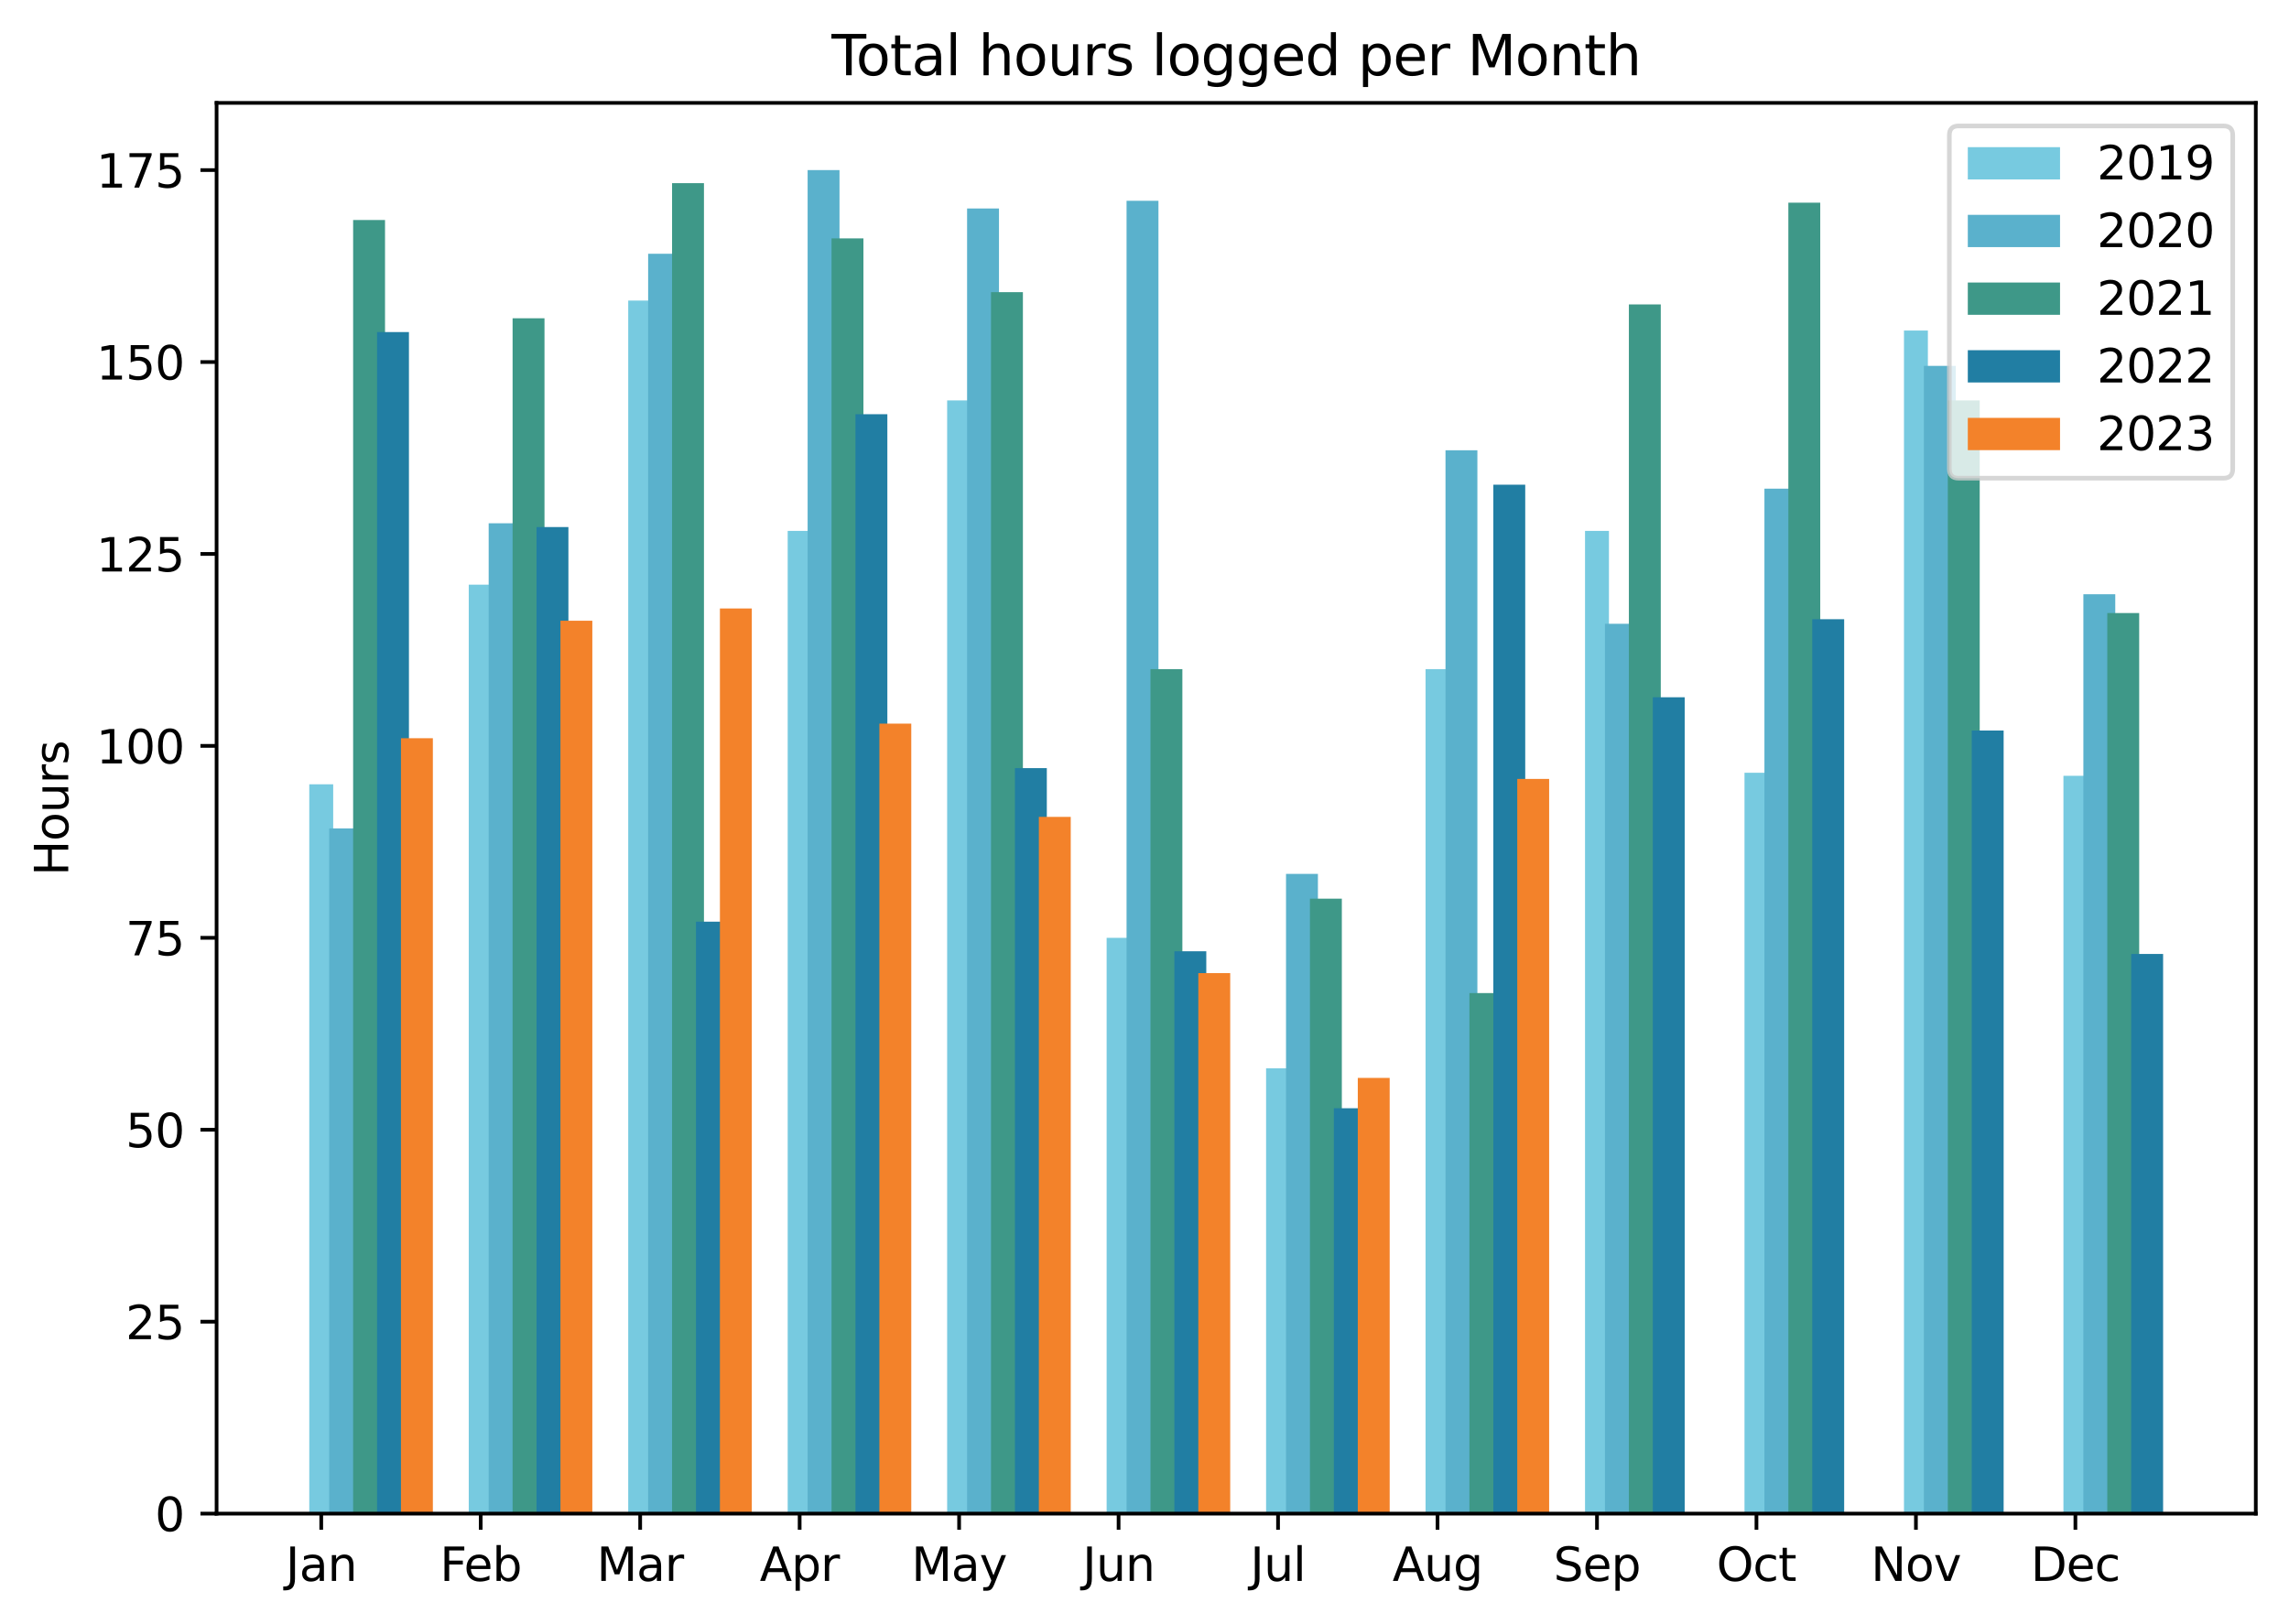 <?xml version="1.0" encoding="utf-8" standalone="no"?>
<!DOCTYPE svg PUBLIC "-//W3C//DTD SVG 1.1//EN"
  "http://www.w3.org/Graphics/SVG/1.1/DTD/svg11.dtd">
<svg xmlns:xlink="http://www.w3.org/1999/xlink" width="496.361pt" height="352.156pt" viewBox="0 0 496.361 352.156" xmlns="http://www.w3.org/2000/svg" version="1.1">
 <defs>
  <style type="text/css">*{stroke-linejoin: round; stroke-linecap: butt}</style>
 </defs>
 <g id="figure_1">
  <g id="patch_1">
   <path d="M 0 352.156 
L 496.361 352.156 
L 496.361 0 
L 0 0 
z
" style="fill: #ffffff"/>
  </g>
  <g id="axes_1">
   <g id="patch_2">
    <path d="M 46.966 328.278 
L 489.161 328.278 
L 489.161 22.318 
L 46.966 22.318 
z
" style="fill: #ffffff"/>
   </g>
   <g id="patch_3">
    <path d="M 67.065 328.278 
L 72.252 328.278 
L 72.252 170.095 
L 67.065 170.095 
z
" clip-path="url(#pa8bde95a7c)" style="fill: #77cae0"/>
   </g>
   <g id="patch_4">
    <path d="M 101.646 328.278 
L 106.833 328.278 
L 106.833 126.802 
L 101.646 126.802 
z
" clip-path="url(#pa8bde95a7c)" style="fill: #77cae0"/>
   </g>
   <g id="patch_5">
    <path d="M 136.226 328.278 
L 141.413 328.278 
L 141.413 65.194 
L 136.226 65.194 
z
" clip-path="url(#pa8bde95a7c)" style="fill: #77cae0"/>
   </g>
   <g id="patch_6">
    <path d="M 170.806 328.278 
L 175.993 328.278 
L 175.993 115.147 
L 170.806 115.147 
z
" clip-path="url(#pa8bde95a7c)" style="fill: #77cae0"/>
   </g>
   <g id="patch_7">
    <path d="M 205.386 328.278 
L 210.573 328.278 
L 210.573 86.84 
L 205.386 86.84 
z
" clip-path="url(#pa8bde95a7c)" style="fill: #77cae0"/>
   </g>
   <g id="patch_8">
    <path d="M 239.967 328.278 
L 245.154 328.278 
L 245.154 203.396 
L 239.967 203.396 
z
" clip-path="url(#pa8bde95a7c)" style="fill: #77cae0"/>
   </g>
   <g id="patch_9">
    <path d="M 274.547 328.278 
L 279.734 328.278 
L 279.734 231.703 
L 274.547 231.703 
z
" clip-path="url(#pa8bde95a7c)" style="fill: #77cae0"/>
   </g>
   <g id="patch_10">
    <path d="M 309.127 328.278 
L 314.314 328.278 
L 314.314 145.118 
L 309.127 145.118 
z
" clip-path="url(#pa8bde95a7c)" style="fill: #77cae0"/>
   </g>
   <g id="patch_11">
    <path d="M 343.707 328.278 
L 348.894 328.278 
L 348.894 115.147 
L 343.707 115.147 
z
" clip-path="url(#pa8bde95a7c)" style="fill: #77cae0"/>
   </g>
   <g id="patch_12">
    <path d="M 378.288 328.278 
L 383.475 328.278 
L 383.475 167.597 
L 378.288 167.597 
z
" clip-path="url(#pa8bde95a7c)" style="fill: #77cae0"/>
   </g>
   <g id="patch_13">
    <path d="M 412.868 328.278 
L 418.055 328.278 
L 418.055 71.688 
L 412.868 71.688 
z
" clip-path="url(#pa8bde95a7c)" style="fill: #77cae0"/>
   </g>
   <g id="patch_14">
    <path d="M 447.448 328.278 
L 452.635 328.278 
L 452.635 168.263 
L 447.448 168.263 
z
" clip-path="url(#pa8bde95a7c)" style="fill: #77cae0"/>
   </g>
   <g id="patch_15">
    <path d="M 71.388 328.278 
L 78.304 328.278 
L 78.304 179.669 
L 71.388 179.669 
z
" clip-path="url(#pa8bde95a7c)" style="fill: #5ab1cc"/>
   </g>
   <g id="patch_16">
    <path d="M 105.968 328.278 
L 112.884 328.278 
L 112.884 113.482 
L 105.968 113.482 
z
" clip-path="url(#pa8bde95a7c)" style="fill: #5ab1cc"/>
   </g>
   <g id="patch_17">
    <path d="M 140.548 328.278 
L 147.464 328.278 
L 147.464 55.037 
L 140.548 55.037 
z
" clip-path="url(#pa8bde95a7c)" style="fill: #5ab1cc"/>
   </g>
   <g id="patch_18">
    <path d="M 175.129 328.278 
L 182.045 328.278 
L 182.045 36.888 
L 175.129 36.888 
z
" clip-path="url(#pa8bde95a7c)" style="fill: #5ab1cc"/>
   </g>
   <g id="patch_19">
    <path d="M 209.709 328.278 
L 216.625 328.278 
L 216.625 45.213 
L 209.709 45.213 
z
" clip-path="url(#pa8bde95a7c)" style="fill: #5ab1cc"/>
   </g>
   <g id="patch_20">
    <path d="M 244.289 328.278 
L 251.205 328.278 
L 251.205 43.548 
L 244.289 43.548 
z
" clip-path="url(#pa8bde95a7c)" style="fill: #5ab1cc"/>
   </g>
   <g id="patch_21">
    <path d="M 278.869 328.278 
L 285.786 328.278 
L 285.786 189.526 
L 278.869 189.526 
z
" clip-path="url(#pa8bde95a7c)" style="fill: #5ab1cc"/>
   </g>
   <g id="patch_22">
    <path d="M 313.45 328.278 
L 320.366 328.278 
L 320.366 97.663 
L 313.45 97.663 
z
" clip-path="url(#pa8bde95a7c)" style="fill: #5ab1cc"/>
   </g>
   <g id="patch_23">
    <path d="M 348.03 328.278 
L 354.946 328.278 
L 354.946 135.294 
L 348.03 135.294 
z
" clip-path="url(#pa8bde95a7c)" style="fill: #5ab1cc"/>
   </g>
   <g id="patch_24">
    <path d="M 382.61 328.278 
L 389.526 328.278 
L 389.526 105.989 
L 382.61 105.989 
z
" clip-path="url(#pa8bde95a7c)" style="fill: #5ab1cc"/>
   </g>
   <g id="patch_25">
    <path d="M 417.19 328.278 
L 424.107 328.278 
L 424.107 79.347 
L 417.19 79.347 
z
" clip-path="url(#pa8bde95a7c)" style="fill: #5ab1cc"/>
   </g>
   <g id="patch_26">
    <path d="M 451.771 328.278 
L 458.687 328.278 
L 458.687 128.884 
L 451.771 128.884 
z
" clip-path="url(#pa8bde95a7c)" style="fill: #5ab1cc"/>
   </g>
   <g id="patch_27">
    <path d="M 76.575 328.278 
L 83.491 328.278 
L 83.491 47.711 
L 76.575 47.711 
z
" clip-path="url(#pa8bde95a7c)" style="fill: #3e9888"/>
   </g>
   <g id="patch_28">
    <path d="M 111.155 328.278 
L 118.071 328.278 
L 118.071 69.024 
L 111.155 69.024 
z
" clip-path="url(#pa8bde95a7c)" style="fill: #3e9888"/>
   </g>
   <g id="patch_29">
    <path d="M 145.735 328.278 
L 152.652 328.278 
L 152.652 39.718 
L 145.735 39.718 
z
" clip-path="url(#pa8bde95a7c)" style="fill: #3e9888"/>
   </g>
   <g id="patch_30">
    <path d="M 180.316 328.278 
L 187.232 328.278 
L 187.232 51.707 
L 180.316 51.707 
z
" clip-path="url(#pa8bde95a7c)" style="fill: #3e9888"/>
   </g>
   <g id="patch_31">
    <path d="M 214.896 328.278 
L 221.812 328.278 
L 221.812 63.363 
L 214.896 63.363 
z
" clip-path="url(#pa8bde95a7c)" style="fill: #3e9888"/>
   </g>
   <g id="patch_32">
    <path d="M 249.476 328.278 
L 256.392 328.278 
L 256.392 145.118 
L 249.476 145.118 
z
" clip-path="url(#pa8bde95a7c)" style="fill: #3e9888"/>
   </g>
   <g id="patch_33">
    <path d="M 284.056 328.278 
L 290.973 328.278 
L 290.973 194.905 
L 284.056 194.905 
z
" clip-path="url(#pa8bde95a7c)" style="fill: #3e9888"/>
   </g>
   <g id="patch_34">
    <path d="M 318.637 328.278 
L 325.553 328.278 
L 325.553 215.385 
L 318.637 215.385 
z
" clip-path="url(#pa8bde95a7c)" style="fill: #3e9888"/>
   </g>
   <g id="patch_35">
    <path d="M 353.217 328.278 
L 360.133 328.278 
L 360.133 66.027 
L 353.217 66.027 
z
" clip-path="url(#pa8bde95a7c)" style="fill: #3e9888"/>
   </g>
   <g id="patch_36">
    <path d="M 387.797 328.278 
L 394.713 328.278 
L 394.713 43.964 
L 387.797 43.964 
z
" clip-path="url(#pa8bde95a7c)" style="fill: #3e9888"/>
   </g>
   <g id="patch_37">
    <path d="M 422.378 328.278 
L 429.294 328.278 
L 429.294 86.84 
L 422.378 86.84 
z
" clip-path="url(#pa8bde95a7c)" style="fill: #3e9888"/>
   </g>
   <g id="patch_38">
    <path d="M 456.958 328.278 
L 463.874 328.278 
L 463.874 132.963 
L 456.958 132.963 
z
" clip-path="url(#pa8bde95a7c)" style="fill: #3e9888"/>
   </g>
   <g id="patch_39">
    <path d="M 81.762 328.278 
L 88.678 328.278 
L 88.678 72.021 
L 81.762 72.021 
z
" clip-path="url(#pa8bde95a7c)" style="fill: #217ea3"/>
   </g>
   <g id="patch_40">
    <path d="M 116.342 328.278 
L 123.258 328.278 
L 123.258 114.314 
L 116.342 114.314 
z
" clip-path="url(#pa8bde95a7c)" style="fill: #217ea3"/>
   </g>
   <g id="patch_41">
    <path d="M 150.923 328.278 
L 157.839 328.278 
L 157.839 199.9 
L 150.923 199.9 
z
" clip-path="url(#pa8bde95a7c)" style="fill: #217ea3"/>
   </g>
   <g id="patch_42">
    <path d="M 185.503 328.278 
L 192.419 328.278 
L 192.419 89.837 
L 185.503 89.837 
z
" clip-path="url(#pa8bde95a7c)" style="fill: #217ea3"/>
   </g>
   <g id="patch_43">
    <path d="M 220.083 328.278 
L 226.999 328.278 
L 226.999 166.598 
L 220.083 166.598 
z
" clip-path="url(#pa8bde95a7c)" style="fill: #217ea3"/>
   </g>
   <g id="patch_44">
    <path d="M 254.663 328.278 
L 261.579 328.278 
L 261.579 206.31 
L 254.663 206.31 
z
" clip-path="url(#pa8bde95a7c)" style="fill: #217ea3"/>
   </g>
   <g id="patch_45">
    <path d="M 289.244 328.278 
L 296.16 328.278 
L 296.16 240.361 
L 289.244 240.361 
z
" clip-path="url(#pa8bde95a7c)" style="fill: #217ea3"/>
   </g>
   <g id="patch_46">
    <path d="M 323.824 328.278 
L 330.74 328.278 
L 330.74 105.123 
L 323.824 105.123 
z
" clip-path="url(#pa8bde95a7c)" style="fill: #217ea3"/>
   </g>
   <g id="patch_47">
    <path d="M 358.404 328.278 
L 365.32 328.278 
L 365.32 151.229 
L 358.404 151.229 
z
" clip-path="url(#pa8bde95a7c)" style="fill: #217ea3"/>
   </g>
   <g id="patch_48">
    <path d="M 392.984 328.278 
L 399.9 328.278 
L 399.9 134.295 
L 392.984 134.295 
z
" clip-path="url(#pa8bde95a7c)" style="fill: #217ea3"/>
   </g>
   <g id="patch_49">
    <path d="M 427.565 328.278 
L 434.481 328.278 
L 434.481 158.439 
L 427.565 158.439 
z
" clip-path="url(#pa8bde95a7c)" style="fill: #217ea3"/>
   </g>
   <g id="patch_50">
    <path d="M 462.145 328.278 
L 469.061 328.278 
L 469.061 206.893 
L 462.145 206.893 
z
" clip-path="url(#pa8bde95a7c)" style="fill: #217ea3"/>
   </g>
   <g id="patch_51">
    <path d="M 86.949 328.278 
L 93.865 328.278 
L 93.865 160.104 
L 86.949 160.104 
z
" clip-path="url(#pa8bde95a7c)" style="fill: #f3822a"/>
   </g>
   <g id="patch_52">
    <path d="M 121.529 328.278 
L 128.445 328.278 
L 128.445 134.628 
L 121.529 134.628 
z
" clip-path="url(#pa8bde95a7c)" style="fill: #f3822a"/>
   </g>
   <g id="patch_53">
    <path d="M 156.11 328.278 
L 163.026 328.278 
L 163.026 131.964 
L 156.11 131.964 
z
" clip-path="url(#pa8bde95a7c)" style="fill: #f3822a"/>
   </g>
   <g id="patch_54">
    <path d="M 190.69 328.278 
L 197.606 328.278 
L 197.606 156.941 
L 190.69 156.941 
z
" clip-path="url(#pa8bde95a7c)" style="fill: #f3822a"/>
   </g>
   <g id="patch_55">
    <path d="M 225.27 328.278 
L 232.186 328.278 
L 232.186 177.171 
L 225.27 177.171 
z
" clip-path="url(#pa8bde95a7c)" style="fill: #f3822a"/>
   </g>
   <g id="patch_56">
    <path d="M 259.85 328.278 
L 266.766 328.278 
L 266.766 211.056 
L 259.85 211.056 
z
" clip-path="url(#pa8bde95a7c)" style="fill: #f3822a"/>
   </g>
   <g id="patch_57">
    <path d="M 294.431 328.278 
L 301.347 328.278 
L 301.347 233.784 
L 294.431 233.784 
z
" clip-path="url(#pa8bde95a7c)" style="fill: #f3822a"/>
   </g>
   <g id="patch_58">
    <path d="M 329.011 328.278 
L 335.927 328.278 
L 335.927 168.929 
L 329.011 168.929 
z
" clip-path="url(#pa8bde95a7c)" style="fill: #f3822a"/>
   </g>
   <g id="patch_59">
    <path d="M 0 0 
z
" clip-path="url(#pa8bde95a7c)" style="fill: #f3822a"/>
   </g>
   <g id="patch_60">
    <path d="M 0 0 
z
" clip-path="url(#pa8bde95a7c)" style="fill: #f3822a"/>
   </g>
   <g id="patch_61">
    <path d="M 0 0 
z
" clip-path="url(#pa8bde95a7c)" style="fill: #f3822a"/>
   </g>
   <g id="patch_62">
    <path d="M 0 0 
z
" clip-path="url(#pa8bde95a7c)" style="fill: #f3822a"/>
   </g>
   <g id="matplotlib.axis_1">
    <g id="xtick_1">
     <g id="line2d_1">
      <defs>
       <path id="m85a65e40a6" d="M 0 0 
L 0 3.5 
" style="stroke: #000000; stroke-width: 0.8"/>
      </defs>
      <g>
       <use xlink:href="#m85a65e40a6" x="69.659" y="328.278" style="stroke: #000000; stroke-width: 0.8"/>
      </g>
     </g>
     <g id="text_1">
      <!-- Jan -->
      <g transform="translate(61.951 342.877) scale(0.1 -0.1)">
       <defs>
        <path id="DejaVuSans-4a" d="M 628 4666 
L 1259 4666 
L 1259 325 
Q 1259 -519 939 -900 
Q 619 -1281 -91 -1281 
L -331 -1281 
L -331 -750 
L -134 -750 
Q 284 -750 456 -515 
Q 628 -281 628 325 
L 628 4666 
z
" transform="scale(0.016)"/>
        <path id="DejaVuSans-61" d="M 2194 1759 
Q 1497 1759 1228 1600 
Q 959 1441 959 1056 
Q 959 750 1161 570 
Q 1363 391 1709 391 
Q 2188 391 2477 730 
Q 2766 1069 2766 1631 
L 2766 1759 
L 2194 1759 
z
M 3341 1997 
L 3341 0 
L 2766 0 
L 2766 531 
Q 2569 213 2275 61 
Q 1981 -91 1556 -91 
Q 1019 -91 701 211 
Q 384 513 384 1019 
Q 384 1609 779 1909 
Q 1175 2209 1959 2209 
L 2766 2209 
L 2766 2266 
Q 2766 2663 2505 2880 
Q 2244 3097 1772 3097 
Q 1472 3097 1187 3025 
Q 903 2953 641 2809 
L 641 3341 
Q 956 3463 1253 3523 
Q 1550 3584 1831 3584 
Q 2591 3584 2966 3190 
Q 3341 2797 3341 1997 
z
" transform="scale(0.016)"/>
        <path id="DejaVuSans-6e" d="M 3513 2113 
L 3513 0 
L 2938 0 
L 2938 2094 
Q 2938 2591 2744 2837 
Q 2550 3084 2163 3084 
Q 1697 3084 1428 2787 
Q 1159 2491 1159 1978 
L 1159 0 
L 581 0 
L 581 3500 
L 1159 3500 
L 1159 2956 
Q 1366 3272 1645 3428 
Q 1925 3584 2291 3584 
Q 2894 3584 3203 3211 
Q 3513 2838 3513 2113 
z
" transform="scale(0.016)"/>
       </defs>
       <use xlink:href="#DejaVuSans-4a"/>
       <use xlink:href="#DejaVuSans-61" x="29.492"/>
       <use xlink:href="#DejaVuSans-6e" x="90.771"/>
      </g>
     </g>
    </g>
    <g id="xtick_2">
     <g id="line2d_2">
      <g>
       <use xlink:href="#m85a65e40a6" x="104.239" y="328.278" style="stroke: #000000; stroke-width: 0.8"/>
      </g>
     </g>
     <g id="text_2">
      <!-- Feb -->
      <g transform="translate(95.388 342.877) scale(0.1 -0.1)">
       <defs>
        <path id="DejaVuSans-46" d="M 628 4666 
L 3309 4666 
L 3309 4134 
L 1259 4134 
L 1259 2759 
L 3109 2759 
L 3109 2228 
L 1259 2228 
L 1259 0 
L 628 0 
L 628 4666 
z
" transform="scale(0.016)"/>
        <path id="DejaVuSans-65" d="M 3597 1894 
L 3597 1613 
L 953 1613 
Q 991 1019 1311 708 
Q 1631 397 2203 397 
Q 2534 397 2845 478 
Q 3156 559 3463 722 
L 3463 178 
Q 3153 47 2828 -22 
Q 2503 -91 2169 -91 
Q 1331 -91 842 396 
Q 353 884 353 1716 
Q 353 2575 817 3079 
Q 1281 3584 2069 3584 
Q 2775 3584 3186 3129 
Q 3597 2675 3597 1894 
z
M 3022 2063 
Q 3016 2534 2758 2815 
Q 2500 3097 2075 3097 
Q 1594 3097 1305 2825 
Q 1016 2553 972 2059 
L 3022 2063 
z
" transform="scale(0.016)"/>
        <path id="DejaVuSans-62" d="M 3116 1747 
Q 3116 2381 2855 2742 
Q 2594 3103 2138 3103 
Q 1681 3103 1420 2742 
Q 1159 2381 1159 1747 
Q 1159 1113 1420 752 
Q 1681 391 2138 391 
Q 2594 391 2855 752 
Q 3116 1113 3116 1747 
z
M 1159 2969 
Q 1341 3281 1617 3432 
Q 1894 3584 2278 3584 
Q 2916 3584 3314 3078 
Q 3713 2572 3713 1747 
Q 3713 922 3314 415 
Q 2916 -91 2278 -91 
Q 1894 -91 1617 61 
Q 1341 213 1159 525 
L 1159 0 
L 581 0 
L 581 4863 
L 1159 4863 
L 1159 2969 
z
" transform="scale(0.016)"/>
       </defs>
       <use xlink:href="#DejaVuSans-46"/>
       <use xlink:href="#DejaVuSans-65" x="52.02"/>
       <use xlink:href="#DejaVuSans-62" x="113.543"/>
      </g>
     </g>
    </g>
    <g id="xtick_3">
     <g id="line2d_3">
      <g>
       <use xlink:href="#m85a65e40a6" x="138.819" y="328.278" style="stroke: #000000; stroke-width: 0.8"/>
      </g>
     </g>
     <g id="text_3">
      <!-- Mar -->
      <g transform="translate(129.386 342.877) scale(0.1 -0.1)">
       <defs>
        <path id="DejaVuSans-4d" d="M 628 4666 
L 1569 4666 
L 2759 1491 
L 3956 4666 
L 4897 4666 
L 4897 0 
L 4281 0 
L 4281 4097 
L 3078 897 
L 2444 897 
L 1241 4097 
L 1241 0 
L 628 0 
L 628 4666 
z
" transform="scale(0.016)"/>
        <path id="DejaVuSans-72" d="M 2631 2963 
Q 2534 3019 2420 3045 
Q 2306 3072 2169 3072 
Q 1681 3072 1420 2755 
Q 1159 2438 1159 1844 
L 1159 0 
L 581 0 
L 581 3500 
L 1159 3500 
L 1159 2956 
Q 1341 3275 1631 3429 
Q 1922 3584 2338 3584 
Q 2397 3584 2469 3576 
Q 2541 3569 2628 3553 
L 2631 2963 
z
" transform="scale(0.016)"/>
       </defs>
       <use xlink:href="#DejaVuSans-4d"/>
       <use xlink:href="#DejaVuSans-61" x="86.279"/>
       <use xlink:href="#DejaVuSans-72" x="147.559"/>
      </g>
     </g>
    </g>
    <g id="xtick_4">
     <g id="line2d_4">
      <g>
       <use xlink:href="#m85a65e40a6" x="173.4" y="328.278" style="stroke: #000000; stroke-width: 0.8"/>
      </g>
     </g>
     <g id="text_4">
      <!-- Apr -->
      <g transform="translate(164.75 342.877) scale(0.1 -0.1)">
       <defs>
        <path id="DejaVuSans-41" d="M 2188 4044 
L 1331 1722 
L 3047 1722 
L 2188 4044 
z
M 1831 4666 
L 2547 4666 
L 4325 0 
L 3669 0 
L 3244 1197 
L 1141 1197 
L 716 0 
L 50 0 
L 1831 4666 
z
" transform="scale(0.016)"/>
        <path id="DejaVuSans-70" d="M 1159 525 
L 1159 -1331 
L 581 -1331 
L 581 3500 
L 1159 3500 
L 1159 2969 
Q 1341 3281 1617 3432 
Q 1894 3584 2278 3584 
Q 2916 3584 3314 3078 
Q 3713 2572 3713 1747 
Q 3713 922 3314 415 
Q 2916 -91 2278 -91 
Q 1894 -91 1617 61 
Q 1341 213 1159 525 
z
M 3116 1747 
Q 3116 2381 2855 2742 
Q 2594 3103 2138 3103 
Q 1681 3103 1420 2742 
Q 1159 2381 1159 1747 
Q 1159 1113 1420 752 
Q 1681 391 2138 391 
Q 2594 391 2855 752 
Q 3116 1113 3116 1747 
z
" transform="scale(0.016)"/>
       </defs>
       <use xlink:href="#DejaVuSans-41"/>
       <use xlink:href="#DejaVuSans-70" x="68.408"/>
       <use xlink:href="#DejaVuSans-72" x="131.885"/>
      </g>
     </g>
    </g>
    <g id="xtick_5">
     <g id="line2d_5">
      <g>
       <use xlink:href="#m85a65e40a6" x="207.98" y="328.278" style="stroke: #000000; stroke-width: 0.8"/>
      </g>
     </g>
     <g id="text_5">
      <!-- May -->
      <g transform="translate(197.642 342.877) scale(0.1 -0.1)">
       <defs>
        <path id="DejaVuSans-79" d="M 2059 -325 
Q 1816 -950 1584 -1140 
Q 1353 -1331 966 -1331 
L 506 -1331 
L 506 -850 
L 844 -850 
Q 1081 -850 1212 -737 
Q 1344 -625 1503 -206 
L 1606 56 
L 191 3500 
L 800 3500 
L 1894 763 
L 2988 3500 
L 3597 3500 
L 2059 -325 
z
" transform="scale(0.016)"/>
       </defs>
       <use xlink:href="#DejaVuSans-4d"/>
       <use xlink:href="#DejaVuSans-61" x="86.279"/>
       <use xlink:href="#DejaVuSans-79" x="147.559"/>
      </g>
     </g>
    </g>
    <g id="xtick_6">
     <g id="line2d_6">
      <g>
       <use xlink:href="#m85a65e40a6" x="242.56" y="328.278" style="stroke: #000000; stroke-width: 0.8"/>
      </g>
     </g>
     <g id="text_6">
      <!-- Jun -->
      <g transform="translate(234.748 342.877) scale(0.1 -0.1)">
       <defs>
        <path id="DejaVuSans-75" d="M 544 1381 
L 544 3500 
L 1119 3500 
L 1119 1403 
Q 1119 906 1312 657 
Q 1506 409 1894 409 
Q 2359 409 2629 706 
Q 2900 1003 2900 1516 
L 2900 3500 
L 3475 3500 
L 3475 0 
L 2900 0 
L 2900 538 
Q 2691 219 2414 64 
Q 2138 -91 1772 -91 
Q 1169 -91 856 284 
Q 544 659 544 1381 
z
M 1991 3584 
L 1991 3584 
z
" transform="scale(0.016)"/>
       </defs>
       <use xlink:href="#DejaVuSans-4a"/>
       <use xlink:href="#DejaVuSans-75" x="29.492"/>
       <use xlink:href="#DejaVuSans-6e" x="92.871"/>
      </g>
     </g>
    </g>
    <g id="xtick_7">
     <g id="line2d_7">
      <g>
       <use xlink:href="#m85a65e40a6" x="277.14" y="328.278" style="stroke: #000000; stroke-width: 0.8"/>
      </g>
     </g>
     <g id="text_7">
      <!-- Jul -->
      <g transform="translate(271.108 342.877) scale(0.1 -0.1)">
       <defs>
        <path id="DejaVuSans-6c" d="M 603 4863 
L 1178 4863 
L 1178 0 
L 603 0 
L 603 4863 
z
" transform="scale(0.016)"/>
       </defs>
       <use xlink:href="#DejaVuSans-4a"/>
       <use xlink:href="#DejaVuSans-75" x="29.492"/>
       <use xlink:href="#DejaVuSans-6c" x="92.871"/>
      </g>
     </g>
    </g>
    <g id="xtick_8">
     <g id="line2d_8">
      <g>
       <use xlink:href="#m85a65e40a6" x="311.721" y="328.278" style="stroke: #000000; stroke-width: 0.8"/>
      </g>
     </g>
     <g id="text_8">
      <!-- Aug -->
      <g transform="translate(301.957 342.877) scale(0.1 -0.1)">
       <defs>
        <path id="DejaVuSans-67" d="M 2906 1791 
Q 2906 2416 2648 2759 
Q 2391 3103 1925 3103 
Q 1463 3103 1205 2759 
Q 947 2416 947 1791 
Q 947 1169 1205 825 
Q 1463 481 1925 481 
Q 2391 481 2648 825 
Q 2906 1169 2906 1791 
z
M 3481 434 
Q 3481 -459 3084 -895 
Q 2688 -1331 1869 -1331 
Q 1566 -1331 1297 -1286 
Q 1028 -1241 775 -1147 
L 775 -588 
Q 1028 -725 1275 -790 
Q 1522 -856 1778 -856 
Q 2344 -856 2625 -561 
Q 2906 -266 2906 331 
L 2906 616 
Q 2728 306 2450 153 
Q 2172 0 1784 0 
Q 1141 0 747 490 
Q 353 981 353 1791 
Q 353 2603 747 3093 
Q 1141 3584 1784 3584 
Q 2172 3584 2450 3431 
Q 2728 3278 2906 2969 
L 2906 3500 
L 3481 3500 
L 3481 434 
z
" transform="scale(0.016)"/>
       </defs>
       <use xlink:href="#DejaVuSans-41"/>
       <use xlink:href="#DejaVuSans-75" x="68.408"/>
       <use xlink:href="#DejaVuSans-67" x="131.787"/>
      </g>
     </g>
    </g>
    <g id="xtick_9">
     <g id="line2d_9">
      <g>
       <use xlink:href="#m85a65e40a6" x="346.301" y="328.278" style="stroke: #000000; stroke-width: 0.8"/>
      </g>
     </g>
     <g id="text_9">
      <!-- Sep -->
      <g transform="translate(336.876 342.877) scale(0.1 -0.1)">
       <defs>
        <path id="DejaVuSans-53" d="M 3425 4513 
L 3425 3897 
Q 3066 4069 2747 4153 
Q 2428 4238 2131 4238 
Q 1616 4238 1336 4038 
Q 1056 3838 1056 3469 
Q 1056 3159 1242 3001 
Q 1428 2844 1947 2747 
L 2328 2669 
Q 3034 2534 3370 2195 
Q 3706 1856 3706 1288 
Q 3706 609 3251 259 
Q 2797 -91 1919 -91 
Q 1588 -91 1214 -16 
Q 841 59 441 206 
L 441 856 
Q 825 641 1194 531 
Q 1563 422 1919 422 
Q 2459 422 2753 634 
Q 3047 847 3047 1241 
Q 3047 1584 2836 1778 
Q 2625 1972 2144 2069 
L 1759 2144 
Q 1053 2284 737 2584 
Q 422 2884 422 3419 
Q 422 4038 858 4394 
Q 1294 4750 2059 4750 
Q 2388 4750 2728 4690 
Q 3069 4631 3425 4513 
z
" transform="scale(0.016)"/>
       </defs>
       <use xlink:href="#DejaVuSans-53"/>
       <use xlink:href="#DejaVuSans-65" x="63.477"/>
       <use xlink:href="#DejaVuSans-70" x="125"/>
      </g>
     </g>
    </g>
    <g id="xtick_10">
     <g id="line2d_10">
      <g>
       <use xlink:href="#m85a65e40a6" x="380.881" y="328.278" style="stroke: #000000; stroke-width: 0.8"/>
      </g>
     </g>
     <g id="text_10">
      <!-- Oct -->
      <g transform="translate(372.236 342.877) scale(0.1 -0.1)">
       <defs>
        <path id="DejaVuSans-4f" d="M 2522 4238 
Q 1834 4238 1429 3725 
Q 1025 3213 1025 2328 
Q 1025 1447 1429 934 
Q 1834 422 2522 422 
Q 3209 422 3611 934 
Q 4013 1447 4013 2328 
Q 4013 3213 3611 3725 
Q 3209 4238 2522 4238 
z
M 2522 4750 
Q 3503 4750 4090 4092 
Q 4678 3434 4678 2328 
Q 4678 1225 4090 567 
Q 3503 -91 2522 -91 
Q 1538 -91 948 565 
Q 359 1222 359 2328 
Q 359 3434 948 4092 
Q 1538 4750 2522 4750 
z
" transform="scale(0.016)"/>
        <path id="DejaVuSans-63" d="M 3122 3366 
L 3122 2828 
Q 2878 2963 2633 3030 
Q 2388 3097 2138 3097 
Q 1578 3097 1268 2742 
Q 959 2388 959 1747 
Q 959 1106 1268 751 
Q 1578 397 2138 397 
Q 2388 397 2633 464 
Q 2878 531 3122 666 
L 3122 134 
Q 2881 22 2623 -34 
Q 2366 -91 2075 -91 
Q 1284 -91 818 406 
Q 353 903 353 1747 
Q 353 2603 823 3093 
Q 1294 3584 2113 3584 
Q 2378 3584 2631 3529 
Q 2884 3475 3122 3366 
z
" transform="scale(0.016)"/>
        <path id="DejaVuSans-74" d="M 1172 4494 
L 1172 3500 
L 2356 3500 
L 2356 3053 
L 1172 3053 
L 1172 1153 
Q 1172 725 1289 603 
Q 1406 481 1766 481 
L 2356 481 
L 2356 0 
L 1766 0 
Q 1100 0 847 248 
Q 594 497 594 1153 
L 594 3053 
L 172 3053 
L 172 3500 
L 594 3500 
L 594 4494 
L 1172 4494 
z
" transform="scale(0.016)"/>
       </defs>
       <use xlink:href="#DejaVuSans-4f"/>
       <use xlink:href="#DejaVuSans-63" x="78.711"/>
       <use xlink:href="#DejaVuSans-74" x="133.691"/>
      </g>
     </g>
    </g>
    <g id="xtick_11">
     <g id="line2d_11">
      <g>
       <use xlink:href="#m85a65e40a6" x="415.461" y="328.278" style="stroke: #000000; stroke-width: 0.8"/>
      </g>
     </g>
     <g id="text_11">
      <!-- Nov -->
      <g transform="translate(405.702 342.877) scale(0.1 -0.1)">
       <defs>
        <path id="DejaVuSans-4e" d="M 628 4666 
L 1478 4666 
L 3547 763 
L 3547 4666 
L 4159 4666 
L 4159 0 
L 3309 0 
L 1241 3903 
L 1241 0 
L 628 0 
L 628 4666 
z
" transform="scale(0.016)"/>
        <path id="DejaVuSans-6f" d="M 1959 3097 
Q 1497 3097 1228 2736 
Q 959 2375 959 1747 
Q 959 1119 1226 758 
Q 1494 397 1959 397 
Q 2419 397 2687 759 
Q 2956 1122 2956 1747 
Q 2956 2369 2687 2733 
Q 2419 3097 1959 3097 
z
M 1959 3584 
Q 2709 3584 3137 3096 
Q 3566 2609 3566 1747 
Q 3566 888 3137 398 
Q 2709 -91 1959 -91 
Q 1206 -91 779 398 
Q 353 888 353 1747 
Q 353 2609 779 3096 
Q 1206 3584 1959 3584 
z
" transform="scale(0.016)"/>
        <path id="DejaVuSans-76" d="M 191 3500 
L 800 3500 
L 1894 563 
L 2988 3500 
L 3597 3500 
L 2284 0 
L 1503 0 
L 191 3500 
z
" transform="scale(0.016)"/>
       </defs>
       <use xlink:href="#DejaVuSans-4e"/>
       <use xlink:href="#DejaVuSans-6f" x="74.805"/>
       <use xlink:href="#DejaVuSans-76" x="135.986"/>
      </g>
     </g>
    </g>
    <g id="xtick_12">
     <g id="line2d_12">
      <g>
       <use xlink:href="#m85a65e40a6" x="450.042" y="328.278" style="stroke: #000000; stroke-width: 0.8"/>
      </g>
     </g>
     <g id="text_12">
      <!-- Dec -->
      <g transform="translate(440.366 342.877) scale(0.1 -0.1)">
       <defs>
        <path id="DejaVuSans-44" d="M 1259 4147 
L 1259 519 
L 2022 519 
Q 2988 519 3436 956 
Q 3884 1394 3884 2338 
Q 3884 3275 3436 3711 
Q 2988 4147 2022 4147 
L 1259 4147 
z
M 628 4666 
L 1925 4666 
Q 3281 4666 3915 4102 
Q 4550 3538 4550 2338 
Q 4550 1131 3912 565 
Q 3275 0 1925 0 
L 628 0 
L 628 4666 
z
" transform="scale(0.016)"/>
       </defs>
       <use xlink:href="#DejaVuSans-44"/>
       <use xlink:href="#DejaVuSans-65" x="77.002"/>
       <use xlink:href="#DejaVuSans-63" x="138.525"/>
      </g>
     </g>
    </g>
   </g>
   <g id="matplotlib.axis_2">
    <g id="ytick_1">
     <g id="line2d_13">
      <defs>
       <path id="m8d7f18b928" d="M 0 0 
L -3.5 0 
" style="stroke: #000000; stroke-width: 0.8"/>
      </defs>
      <g>
       <use xlink:href="#m8d7f18b928" x="46.966" y="328.278" style="stroke: #000000; stroke-width: 0.8"/>
      </g>
     </g>
     <g id="text_13">
      <!-- 0 -->
      <g transform="translate(33.603 332.077) scale(0.1 -0.1)">
       <defs>
        <path id="DejaVuSans-30" d="M 2034 4250 
Q 1547 4250 1301 3770 
Q 1056 3291 1056 2328 
Q 1056 1369 1301 889 
Q 1547 409 2034 409 
Q 2525 409 2770 889 
Q 3016 1369 3016 2328 
Q 3016 3291 2770 3770 
Q 2525 4250 2034 4250 
z
M 2034 4750 
Q 2819 4750 3233 4129 
Q 3647 3509 3647 2328 
Q 3647 1150 3233 529 
Q 2819 -91 2034 -91 
Q 1250 -91 836 529 
Q 422 1150 422 2328 
Q 422 3509 836 4129 
Q 1250 4750 2034 4750 
z
" transform="scale(0.016)"/>
       </defs>
       <use xlink:href="#DejaVuSans-30"/>
      </g>
     </g>
    </g>
    <g id="ytick_2">
     <g id="line2d_14">
      <g>
       <use xlink:href="#m8d7f18b928" x="46.966" y="286.651" style="stroke: #000000; stroke-width: 0.8"/>
      </g>
     </g>
     <g id="text_14">
      <!-- 25 -->
      <g transform="translate(27.241 290.45) scale(0.1 -0.1)">
       <defs>
        <path id="DejaVuSans-32" d="M 1228 531 
L 3431 531 
L 3431 0 
L 469 0 
L 469 531 
Q 828 903 1448 1529 
Q 2069 2156 2228 2338 
Q 2531 2678 2651 2914 
Q 2772 3150 2772 3378 
Q 2772 3750 2511 3984 
Q 2250 4219 1831 4219 
Q 1534 4219 1204 4116 
Q 875 4013 500 3803 
L 500 4441 
Q 881 4594 1212 4672 
Q 1544 4750 1819 4750 
Q 2544 4750 2975 4387 
Q 3406 4025 3406 3419 
Q 3406 3131 3298 2873 
Q 3191 2616 2906 2266 
Q 2828 2175 2409 1742 
Q 1991 1309 1228 531 
z
" transform="scale(0.016)"/>
        <path id="DejaVuSans-35" d="M 691 4666 
L 3169 4666 
L 3169 4134 
L 1269 4134 
L 1269 2991 
Q 1406 3038 1543 3061 
Q 1681 3084 1819 3084 
Q 2600 3084 3056 2656 
Q 3513 2228 3513 1497 
Q 3513 744 3044 326 
Q 2575 -91 1722 -91 
Q 1428 -91 1123 -41 
Q 819 9 494 109 
L 494 744 
Q 775 591 1075 516 
Q 1375 441 1709 441 
Q 2250 441 2565 725 
Q 2881 1009 2881 1497 
Q 2881 1984 2565 2268 
Q 2250 2553 1709 2553 
Q 1456 2553 1204 2497 
Q 953 2441 691 2322 
L 691 4666 
z
" transform="scale(0.016)"/>
       </defs>
       <use xlink:href="#DejaVuSans-32"/>
       <use xlink:href="#DejaVuSans-35" x="63.623"/>
      </g>
     </g>
    </g>
    <g id="ytick_3">
     <g id="line2d_15">
      <g>
       <use xlink:href="#m8d7f18b928" x="46.966" y="245.024" style="stroke: #000000; stroke-width: 0.8"/>
      </g>
     </g>
     <g id="text_15">
      <!-- 50 -->
      <g transform="translate(27.241 248.823) scale(0.1 -0.1)">
       <use xlink:href="#DejaVuSans-35"/>
       <use xlink:href="#DejaVuSans-30" x="63.623"/>
      </g>
     </g>
    </g>
    <g id="ytick_4">
     <g id="line2d_16">
      <g>
       <use xlink:href="#m8d7f18b928" x="46.966" y="203.396" style="stroke: #000000; stroke-width: 0.8"/>
      </g>
     </g>
     <g id="text_16">
      <!-- 75 -->
      <g transform="translate(27.241 207.196) scale(0.1 -0.1)">
       <defs>
        <path id="DejaVuSans-37" d="M 525 4666 
L 3525 4666 
L 3525 4397 
L 1831 0 
L 1172 0 
L 2766 4134 
L 525 4134 
L 525 4666 
z
" transform="scale(0.016)"/>
       </defs>
       <use xlink:href="#DejaVuSans-37"/>
       <use xlink:href="#DejaVuSans-35" x="63.623"/>
      </g>
     </g>
    </g>
    <g id="ytick_5">
     <g id="line2d_17">
      <g>
       <use xlink:href="#m8d7f18b928" x="46.966" y="161.769" style="stroke: #000000; stroke-width: 0.8"/>
      </g>
     </g>
     <g id="text_17">
      <!-- 100 -->
      <g transform="translate(20.878 165.569) scale(0.1 -0.1)">
       <defs>
        <path id="DejaVuSans-31" d="M 794 531 
L 1825 531 
L 1825 4091 
L 703 3866 
L 703 4441 
L 1819 4666 
L 2450 4666 
L 2450 531 
L 3481 531 
L 3481 0 
L 794 0 
L 794 531 
z
" transform="scale(0.016)"/>
       </defs>
       <use xlink:href="#DejaVuSans-31"/>
       <use xlink:href="#DejaVuSans-30" x="63.623"/>
       <use xlink:href="#DejaVuSans-30" x="127.246"/>
      </g>
     </g>
    </g>
    <g id="ytick_6">
     <g id="line2d_18">
      <g>
       <use xlink:href="#m8d7f18b928" x="46.966" y="120.142" style="stroke: #000000; stroke-width: 0.8"/>
      </g>
     </g>
     <g id="text_18">
      <!-- 125 -->
      <g transform="translate(20.878 123.941) scale(0.1 -0.1)">
       <use xlink:href="#DejaVuSans-31"/>
       <use xlink:href="#DejaVuSans-32" x="63.623"/>
       <use xlink:href="#DejaVuSans-35" x="127.246"/>
      </g>
     </g>
    </g>
    <g id="ytick_7">
     <g id="line2d_19">
      <g>
       <use xlink:href="#m8d7f18b928" x="46.966" y="78.515" style="stroke: #000000; stroke-width: 0.8"/>
      </g>
     </g>
     <g id="text_19">
      <!-- 150 -->
      <g transform="translate(20.878 82.314) scale(0.1 -0.1)">
       <use xlink:href="#DejaVuSans-31"/>
       <use xlink:href="#DejaVuSans-35" x="63.623"/>
       <use xlink:href="#DejaVuSans-30" x="127.246"/>
      </g>
     </g>
    </g>
    <g id="ytick_8">
     <g id="line2d_20">
      <g>
       <use xlink:href="#m8d7f18b928" x="46.966" y="36.888" style="stroke: #000000; stroke-width: 0.8"/>
      </g>
     </g>
     <g id="text_20">
      <!-- 175 -->
      <g transform="translate(20.878 40.687) scale(0.1 -0.1)">
       <use xlink:href="#DejaVuSans-31"/>
       <use xlink:href="#DejaVuSans-37" x="63.623"/>
       <use xlink:href="#DejaVuSans-35" x="127.246"/>
      </g>
     </g>
    </g>
    <g id="text_21">
     <!-- Hours -->
     <g transform="translate(14.798 189.947) rotate(-90) scale(0.1 -0.1)">
      <defs>
       <path id="DejaVuSans-48" d="M 628 4666 
L 1259 4666 
L 1259 2753 
L 3553 2753 
L 3553 4666 
L 4184 4666 
L 4184 0 
L 3553 0 
L 3553 2222 
L 1259 2222 
L 1259 0 
L 628 0 
L 628 4666 
z
" transform="scale(0.016)"/>
       <path id="DejaVuSans-73" d="M 2834 3397 
L 2834 2853 
Q 2591 2978 2328 3040 
Q 2066 3103 1784 3103 
Q 1356 3103 1142 2972 
Q 928 2841 928 2578 
Q 928 2378 1081 2264 
Q 1234 2150 1697 2047 
L 1894 2003 
Q 2506 1872 2764 1633 
Q 3022 1394 3022 966 
Q 3022 478 2636 193 
Q 2250 -91 1575 -91 
Q 1294 -91 989 -36 
Q 684 19 347 128 
L 347 722 
Q 666 556 975 473 
Q 1284 391 1588 391 
Q 1994 391 2212 530 
Q 2431 669 2431 922 
Q 2431 1156 2273 1281 
Q 2116 1406 1581 1522 
L 1381 1569 
Q 847 1681 609 1914 
Q 372 2147 372 2553 
Q 372 3047 722 3315 
Q 1072 3584 1716 3584 
Q 2034 3584 2315 3537 
Q 2597 3491 2834 3397 
z
" transform="scale(0.016)"/>
      </defs>
      <use xlink:href="#DejaVuSans-48"/>
      <use xlink:href="#DejaVuSans-6f" x="75.195"/>
      <use xlink:href="#DejaVuSans-75" x="136.377"/>
      <use xlink:href="#DejaVuSans-72" x="199.756"/>
      <use xlink:href="#DejaVuSans-73" x="240.869"/>
     </g>
    </g>
   </g>
   <g id="patch_63">
    <path d="M 46.966 328.278 
L 46.966 22.318 
" style="fill: none; stroke: #000000; stroke-width: 0.8; stroke-linejoin: miter; stroke-linecap: square"/>
   </g>
   <g id="patch_64">
    <path d="M 489.161 328.278 
L 489.161 22.318 
" style="fill: none; stroke: #000000; stroke-width: 0.8; stroke-linejoin: miter; stroke-linecap: square"/>
   </g>
   <g id="patch_65">
    <path d="M 46.966 328.278 
L 489.161 328.278 
" style="fill: none; stroke: #000000; stroke-width: 0.8; stroke-linejoin: miter; stroke-linecap: square"/>
   </g>
   <g id="patch_66">
    <path d="M 46.966 22.318 
L 489.161 22.318 
" style="fill: none; stroke: #000000; stroke-width: 0.8; stroke-linejoin: miter; stroke-linecap: square"/>
   </g>
   <g id="text_22">
    <!-- Total hours logged per Month -->
    <g transform="translate(180.325 16.318) scale(0.12 -0.12)">
     <defs>
      <path id="DejaVuSans-54" d="M -19 4666 
L 3928 4666 
L 3928 4134 
L 2272 4134 
L 2272 0 
L 1638 0 
L 1638 4134 
L -19 4134 
L -19 4666 
z
" transform="scale(0.016)"/>
      <path id="DejaVuSans-20" transform="scale(0.016)"/>
      <path id="DejaVuSans-68" d="M 3513 2113 
L 3513 0 
L 2938 0 
L 2938 2094 
Q 2938 2591 2744 2837 
Q 2550 3084 2163 3084 
Q 1697 3084 1428 2787 
Q 1159 2491 1159 1978 
L 1159 0 
L 581 0 
L 581 4863 
L 1159 4863 
L 1159 2956 
Q 1366 3272 1645 3428 
Q 1925 3584 2291 3584 
Q 2894 3584 3203 3211 
Q 3513 2838 3513 2113 
z
" transform="scale(0.016)"/>
      <path id="DejaVuSans-64" d="M 2906 2969 
L 2906 4863 
L 3481 4863 
L 3481 0 
L 2906 0 
L 2906 525 
Q 2725 213 2448 61 
Q 2172 -91 1784 -91 
Q 1150 -91 751 415 
Q 353 922 353 1747 
Q 353 2572 751 3078 
Q 1150 3584 1784 3584 
Q 2172 3584 2448 3432 
Q 2725 3281 2906 2969 
z
M 947 1747 
Q 947 1113 1208 752 
Q 1469 391 1925 391 
Q 2381 391 2643 752 
Q 2906 1113 2906 1747 
Q 2906 2381 2643 2742 
Q 2381 3103 1925 3103 
Q 1469 3103 1208 2742 
Q 947 2381 947 1747 
z
" transform="scale(0.016)"/>
     </defs>
     <use xlink:href="#DejaVuSans-54"/>
     <use xlink:href="#DejaVuSans-6f" x="44.084"/>
     <use xlink:href="#DejaVuSans-74" x="105.266"/>
     <use xlink:href="#DejaVuSans-61" x="144.475"/>
     <use xlink:href="#DejaVuSans-6c" x="205.754"/>
     <use xlink:href="#DejaVuSans-20" x="233.537"/>
     <use xlink:href="#DejaVuSans-68" x="265.324"/>
     <use xlink:href="#DejaVuSans-6f" x="328.703"/>
     <use xlink:href="#DejaVuSans-75" x="389.885"/>
     <use xlink:href="#DejaVuSans-72" x="453.264"/>
     <use xlink:href="#DejaVuSans-73" x="494.377"/>
     <use xlink:href="#DejaVuSans-20" x="546.477"/>
     <use xlink:href="#DejaVuSans-6c" x="578.264"/>
     <use xlink:href="#DejaVuSans-6f" x="606.047"/>
     <use xlink:href="#DejaVuSans-67" x="667.229"/>
     <use xlink:href="#DejaVuSans-67" x="730.705"/>
     <use xlink:href="#DejaVuSans-65" x="794.182"/>
     <use xlink:href="#DejaVuSans-64" x="855.705"/>
     <use xlink:href="#DejaVuSans-20" x="919.182"/>
     <use xlink:href="#DejaVuSans-70" x="950.969"/>
     <use xlink:href="#DejaVuSans-65" x="1014.445"/>
     <use xlink:href="#DejaVuSans-72" x="1075.969"/>
     <use xlink:href="#DejaVuSans-20" x="1117.082"/>
     <use xlink:href="#DejaVuSans-4d" x="1148.869"/>
     <use xlink:href="#DejaVuSans-6f" x="1235.148"/>
     <use xlink:href="#DejaVuSans-6e" x="1296.33"/>
     <use xlink:href="#DejaVuSans-74" x="1359.709"/>
     <use xlink:href="#DejaVuSans-68" x="1398.918"/>
    </g>
   </g>
   <g id="legend_1">
    <g id="patch_67">
     <path d="M 424.711 103.709 
L 482.161 103.709 
Q 484.161 103.709 484.161 101.709 
L 484.161 29.318 
Q 484.161 27.318 482.161 27.318 
L 424.711 27.318 
Q 422.711 27.318 422.711 29.318 
L 422.711 101.709 
Q 422.711 103.709 424.711 103.709 
z
" style="fill: #ffffff; opacity: 0.8; stroke: #cccccc; stroke-linejoin: miter"/>
    </g>
    <g id="patch_68">
     <path d="M 426.711 38.917 
L 446.711 38.917 
L 446.711 31.917 
L 426.711 31.917 
z
" style="fill: #77cae0"/>
    </g>
    <g id="text_23">
     <!-- 2019 -->
     <g transform="translate(454.711 38.917) scale(0.1 -0.1)">
      <defs>
       <path id="DejaVuSans-39" d="M 703 97 
L 703 672 
Q 941 559 1184 500 
Q 1428 441 1663 441 
Q 2288 441 2617 861 
Q 2947 1281 2994 2138 
Q 2813 1869 2534 1725 
Q 2256 1581 1919 1581 
Q 1219 1581 811 2004 
Q 403 2428 403 3163 
Q 403 3881 828 4315 
Q 1253 4750 1959 4750 
Q 2769 4750 3195 4129 
Q 3622 3509 3622 2328 
Q 3622 1225 3098 567 
Q 2575 -91 1691 -91 
Q 1453 -91 1209 -44 
Q 966 3 703 97 
z
M 1959 2075 
Q 2384 2075 2632 2365 
Q 2881 2656 2881 3163 
Q 2881 3666 2632 3958 
Q 2384 4250 1959 4250 
Q 1534 4250 1286 3958 
Q 1038 3666 1038 3163 
Q 1038 2656 1286 2365 
Q 1534 2075 1959 2075 
z
" transform="scale(0.016)"/>
      </defs>
      <use xlink:href="#DejaVuSans-32"/>
      <use xlink:href="#DejaVuSans-30" x="63.623"/>
      <use xlink:href="#DejaVuSans-31" x="127.246"/>
      <use xlink:href="#DejaVuSans-39" x="190.869"/>
     </g>
    </g>
    <g id="patch_69">
     <path d="M 426.711 53.595 
L 446.711 53.595 
L 446.711 46.595 
L 426.711 46.595 
z
" style="fill: #5ab1cc"/>
    </g>
    <g id="text_24">
     <!-- 2020 -->
     <g transform="translate(454.711 53.595) scale(0.1 -0.1)">
      <use xlink:href="#DejaVuSans-32"/>
      <use xlink:href="#DejaVuSans-30" x="63.623"/>
      <use xlink:href="#DejaVuSans-32" x="127.246"/>
      <use xlink:href="#DejaVuSans-30" x="190.869"/>
     </g>
    </g>
    <g id="patch_70">
     <path d="M 426.711 68.273 
L 446.711 68.273 
L 446.711 61.273 
L 426.711 61.273 
z
" style="fill: #3e9888"/>
    </g>
    <g id="text_25">
     <!-- 2021 -->
     <g transform="translate(454.711 68.273) scale(0.1 -0.1)">
      <use xlink:href="#DejaVuSans-32"/>
      <use xlink:href="#DejaVuSans-30" x="63.623"/>
      <use xlink:href="#DejaVuSans-32" x="127.246"/>
      <use xlink:href="#DejaVuSans-31" x="190.869"/>
     </g>
    </g>
    <g id="patch_71">
     <path d="M 426.711 82.951 
L 446.711 82.951 
L 446.711 75.951 
L 426.711 75.951 
z
" style="fill: #217ea3"/>
    </g>
    <g id="text_26">
     <!-- 2022 -->
     <g transform="translate(454.711 82.951) scale(0.1 -0.1)">
      <use xlink:href="#DejaVuSans-32"/>
      <use xlink:href="#DejaVuSans-30" x="63.623"/>
      <use xlink:href="#DejaVuSans-32" x="127.246"/>
      <use xlink:href="#DejaVuSans-32" x="190.869"/>
     </g>
    </g>
    <g id="patch_72">
     <path d="M 426.711 97.629 
L 446.711 97.629 
L 446.711 90.629 
L 426.711 90.629 
z
" style="fill: #f3822a"/>
    </g>
    <g id="text_27">
     <!-- 2023 -->
     <g transform="translate(454.711 97.629) scale(0.1 -0.1)">
      <defs>
       <path id="DejaVuSans-33" d="M 2597 2516 
Q 3050 2419 3304 2112 
Q 3559 1806 3559 1356 
Q 3559 666 3084 287 
Q 2609 -91 1734 -91 
Q 1441 -91 1130 -33 
Q 819 25 488 141 
L 488 750 
Q 750 597 1062 519 
Q 1375 441 1716 441 
Q 2309 441 2620 675 
Q 2931 909 2931 1356 
Q 2931 1769 2642 2001 
Q 2353 2234 1838 2234 
L 1294 2234 
L 1294 2753 
L 1863 2753 
Q 2328 2753 2575 2939 
Q 2822 3125 2822 3475 
Q 2822 3834 2567 4026 
Q 2313 4219 1838 4219 
Q 1578 4219 1281 4162 
Q 984 4106 628 3988 
L 628 4550 
Q 988 4650 1302 4700 
Q 1616 4750 1894 4750 
Q 2613 4750 3031 4423 
Q 3450 4097 3450 3541 
Q 3450 3153 3228 2886 
Q 3006 2619 2597 2516 
z
" transform="scale(0.016)"/>
      </defs>
      <use xlink:href="#DejaVuSans-32"/>
      <use xlink:href="#DejaVuSans-30" x="63.623"/>
      <use xlink:href="#DejaVuSans-32" x="127.246"/>
      <use xlink:href="#DejaVuSans-33" x="190.869"/>
     </g>
    </g>
   </g>
  </g>
 </g>
 <defs>
  <clipPath id="pa8bde95a7c">
   <rect x="46.966" y="22.318" width="442.195" height="305.96"/>
  </clipPath>
 </defs>
</svg>
